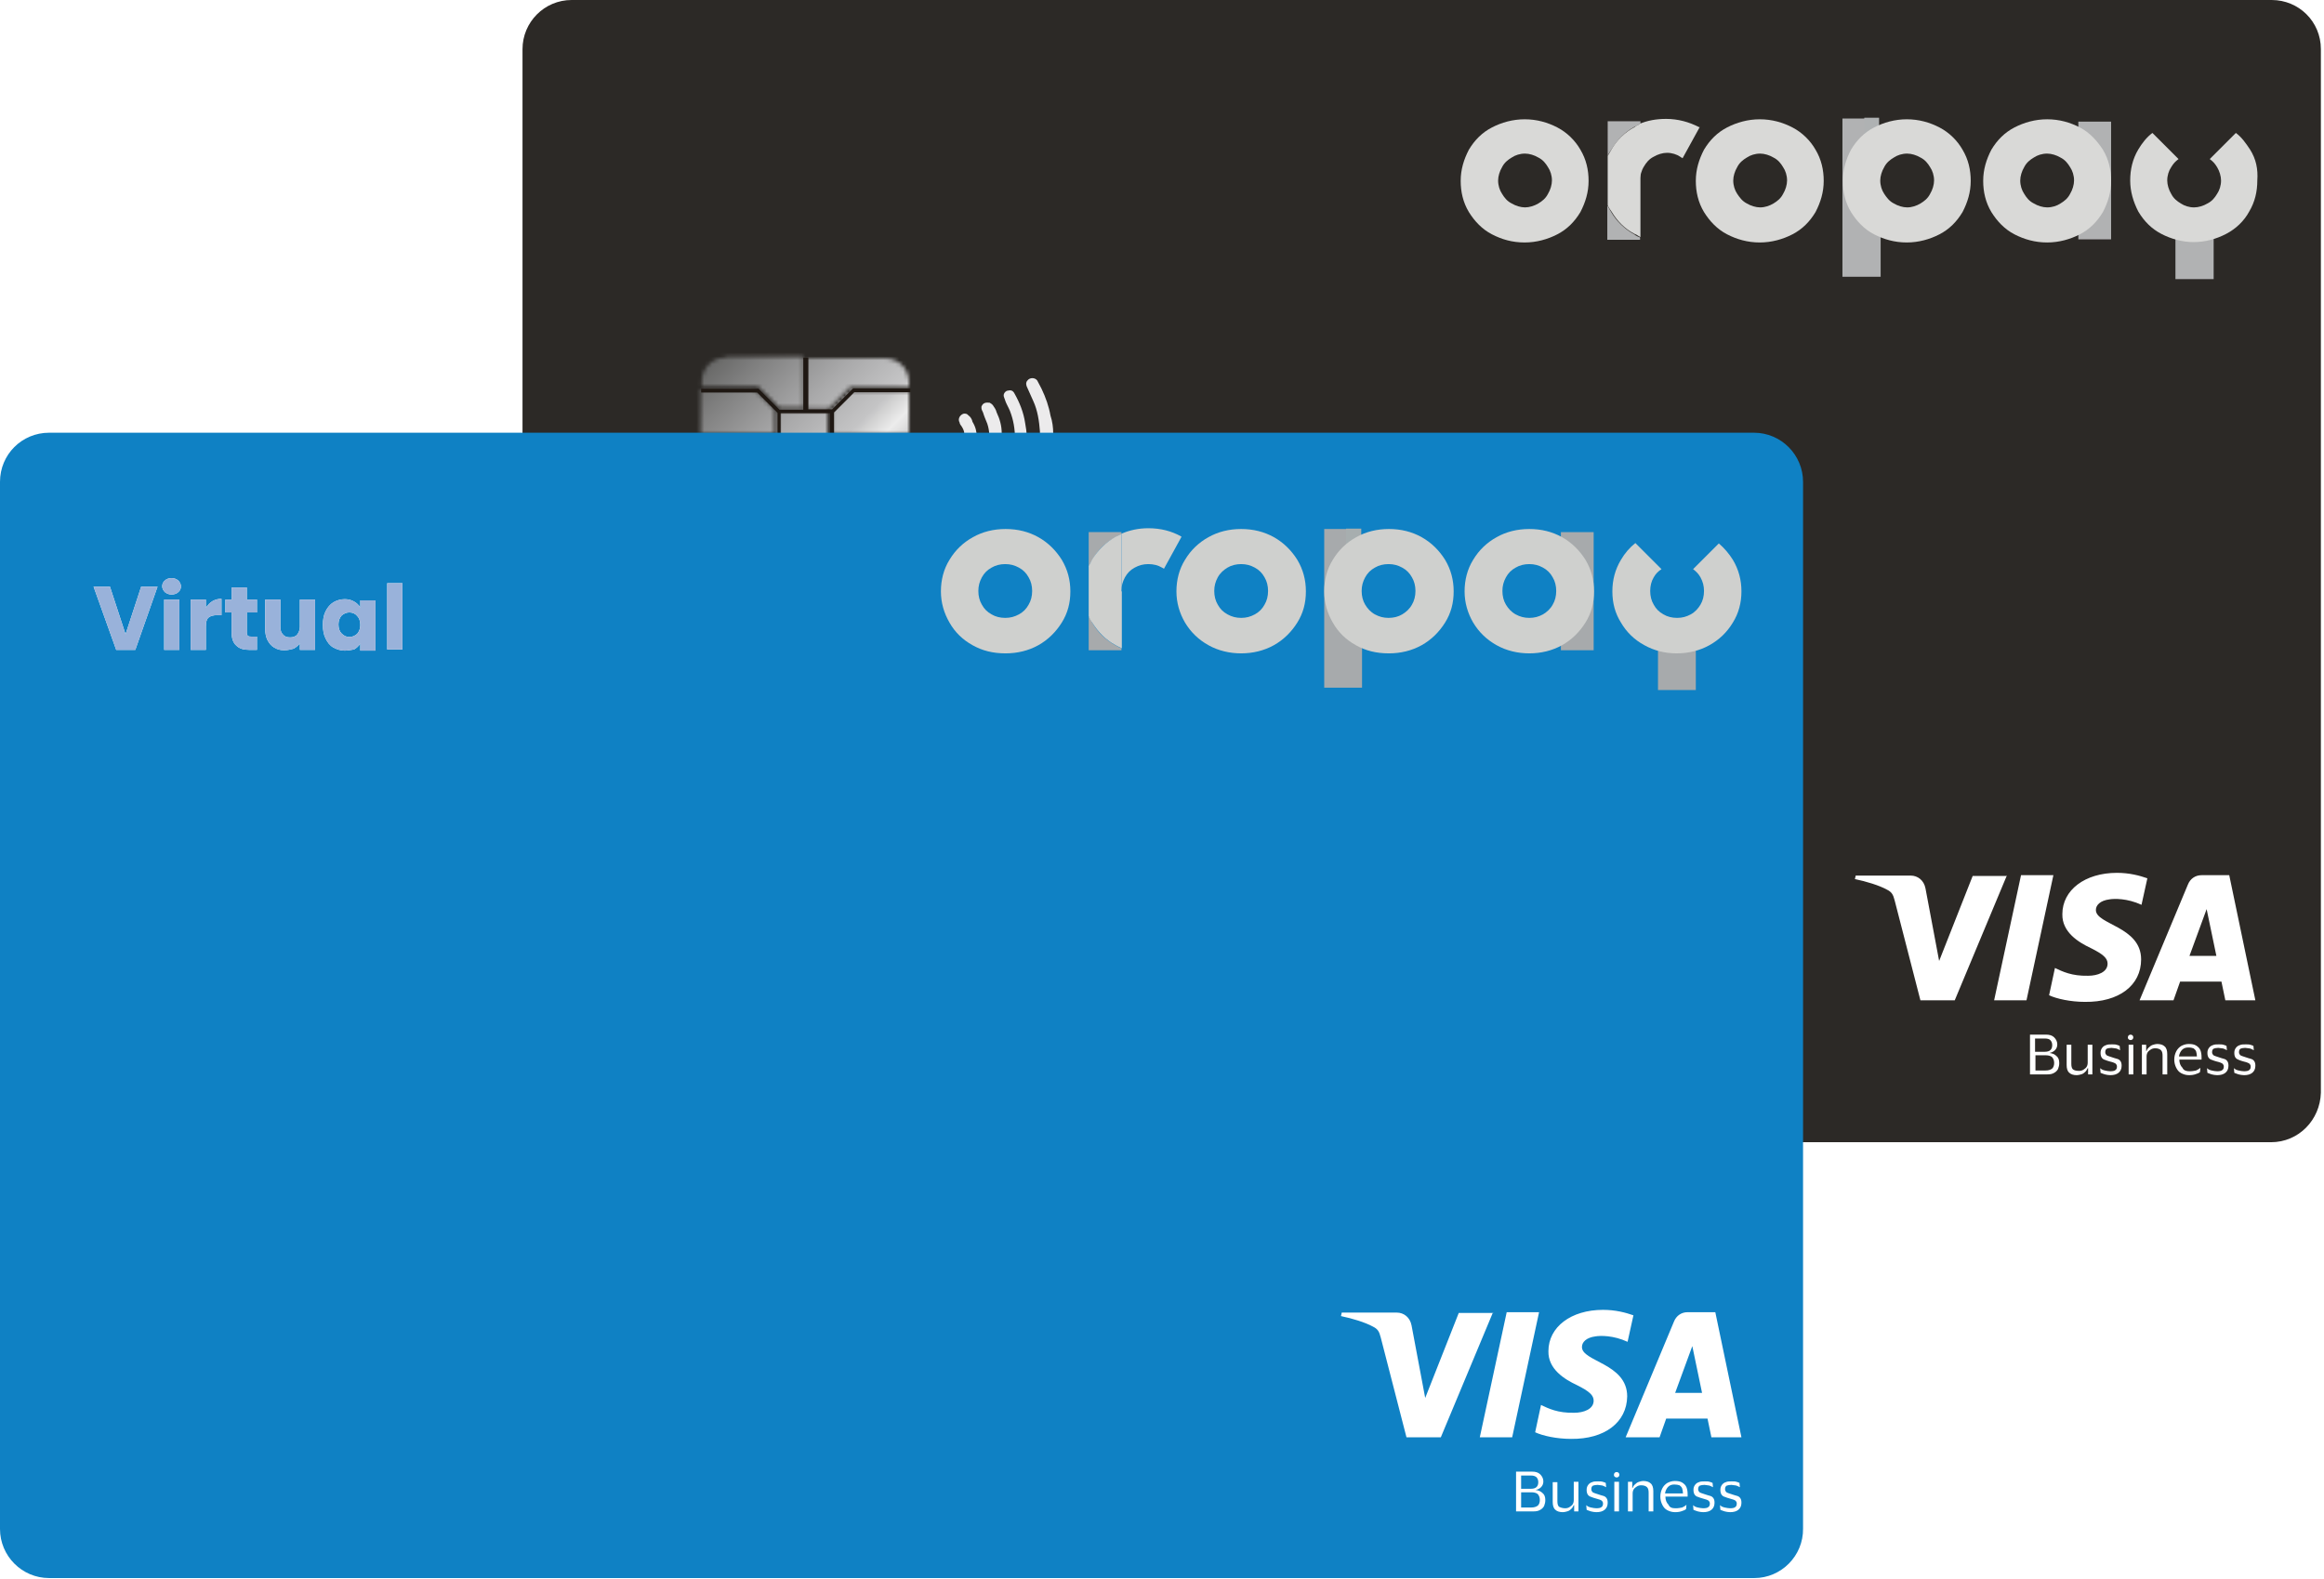 <?xml version="1.0" encoding="UTF-8"?> <svg xmlns="http://www.w3.org/2000/svg" xmlns:xlink="http://www.w3.org/1999/xlink" version="1.1" id="Layer_1" x="0px" y="0px" viewBox="0 0 596 405" style="enable-background:new 0 0 596 405;" xml:space="preserve"> <style type="text/css"> .st0{fill:#2C2926;} .st1{fill:#FFFFFF;filter:url(#Adobe_OpacityMaskFilter);} .st2{mask:url(#mask0_601_179_00000147220283184160740570000018142216537908585364_);} .st3{fill:url(#SVGID_1_);} .st4{fill:#1F1813;} .st5{fill:#ECEBEC;} .st6{fill:#B1B2B3;} .st7{fill:#D9D9D7;} .st8{fill:#AFB2B3;} .st9{fill:#0F81C4;} .st10{fill:#A7AAAC;} .st11{fill:#CFD0CE;} .st12{fill:#A7AEAF;} .st13{fill:#343738;} .st14{fill:#FFFFFF;} .st15{fill:#99B2DA;} </style> <path class="st0" d="M582.4,293H146.6c-6.9,0-12.6-5.5-12.6-12.6V12.6C134,5.7,139.6,0,146.6,0h436c6.9,0,12.6,5.5,12.6,12.6v267.7 C595,287.3,589.5,293,582.4,293z"></path> <defs> <filter id="Adobe_OpacityMaskFilter" x="159.1" y="64.9" width="94.7" height="94.7"> <feColorMatrix type="matrix" values="1 0 0 0 0 0 1 0 0 0 0 0 1 0 0 0 0 0 1 0"></feColorMatrix> </filter> </defs> <mask maskUnits="userSpaceOnUse" x="159.1" y="64.9" width="94.7" height="94.7" id="mask0_601_179_00000147220283184160740570000018142216537908585364_"> <path class="st1" d="M199.5,119l-5.9,5.9h-13.8v1.9c0,3.4,2.7,6.1,6.1,6.1h19.5v-14H199.5z M206.5,119v14H227 c3.4,0,6.1-2.7,6.1-6.1V125h-14.7l-5.9-5.9H206.5z M179.7,112.3V124h13.4l5.6-5.6v-6.1H179.7z M213.2,112.3v6.1l5.6,5.6h14.4v-11.7 H213.2z M199.6,118.1h12.6v-12.6h-12.6V118.1z M179.7,100.1v11.1h18.9v-6.1l-5.2-5.2h-13.8V100.1z M218.4,100.1l-5.2,5.2v6.1h19.9 v-11.1h-14.7V100.1z M186.1,91.7c-3.4,0-6.1,2.7-6.1,6.1v1.3h14.4l5.4,5.4h6.1v-13h-19.7V91.7z M206.5,91.7v13h6.1l5.4-5.4h15.1V98 c0-3.4-2.7-6.1-6.1-6.1h-20.5V91.7z"></path> </mask> <g class="st2"> <linearGradient id="SVGID_1_" gradientUnits="userSpaceOnUse" x1="184.623" y1="315.568" x2="228.357" y2="271.834" gradientTransform="matrix(1 0 0 -1 0 406)"> <stop offset="0" style="stop-color:#676766"></stop> <stop offset="0.151" style="stop-color:#818181"></stop> <stop offset="0.41" style="stop-color:#AAAAAB"></stop> <stop offset="0.613" style="stop-color:#C4C4C5"></stop> <stop offset="0.72" style="stop-color:#ECECEC"></stop> <stop offset="0.839" style="stop-color:#C4C4C5"></stop> <stop offset="1" style="stop-color:#676766"></stop> </linearGradient> <path class="st3" d="M206.5,64.9l47.3,47.5l-47.3,47.3l-47.5-47.3L206.5,64.9z"></path> </g> <path class="st4" d="M200.2,106h12.6v12.6h-12.6V106z M206,91.7v13.4h-6.1l-5.4-5.4h-14.7v1h14.4l5.2,5.2v6.1h-19.5v1h19.5v6.1 l-5.5,5.5h-13.8v1h14.2l5.9-5.9h6.1V133h1v-13.4h6.1l5.9,5.9h14.2v-1h-14l-5.6-5.5v-6.1h19.5v-1h-19.5v-6.1l5.2-5.2h14.4v-1h-14.7 l-5.4,5.4h-6.1V91.7H206z"></path> <path class="st5" d="M270.1,111.2c0.2,1.3,0,2.7,0,4.2c0,0.8-0.2,1.5-0.4,2.3c-0.6,2.9-1.5,5.7-3.1,8.4c-0.2,0.4-0.4,0.6-0.6,1 c-0.6,1-1.9,0.8-2.5,0c-0.4-0.6-0.4-1-0.2-1.5c0.4-0.8,0.8-1.5,1.1-2.5c1-1.9,1.5-4,1.9-6.1c0.4-2.1,0.4-4.2,0.4-6.3 c-0.2-2.7-0.6-5.4-1.7-7.8c-0.6-1.3-1.1-2.5-1.7-3.8c-0.2-0.6-0.2-1.1,0.2-1.5c0.6-0.8,1.9-0.8,2.5,0c0.4,0.8,0.8,1.5,1.1,2.1 c1.1,2.3,1.9,4.6,2.3,6.9C269.9,108.1,270.1,109.7,270.1,111.2z"></path> <path class="st5" d="M260.3,112.7c0-2.7-0.4-5-1.3-7.3c-0.4-1-1-1.9-1.3-2.9c0-0.2-0.2-0.4-0.2-0.6c-0.4-0.8,0.4-1.7,1-1.7 c0.8-0.2,1.3,0,1.7,0.8c1.3,2.3,2.3,4.8,2.7,7.5c0.2,1.1,0.4,2.3,0.4,3.6c0,2.7-0.4,5.4-1.3,8c-0.4,1.1-1,2.3-1.5,3.3 c-0.2,0.2-0.2,0.4-0.4,0.6c-0.8,1-2.1,0.6-2.5-0.4c-0.2-0.4-0.2-0.8,0-1.1c0.4-0.8,0.6-1.3,1-2.1c1-1.9,1.5-3.8,1.7-5.9 C260.3,113.7,260.3,113.1,260.3,112.7z"></path> <path class="st5" d="M256.7,112.3c0,1.9-0.2,3.6-0.8,5.2c-0.4,1-0.8,1.9-1.3,2.9c-0.2,0.4-0.6,0.8-1,1c-0.6,0.2-1.1,0-1.7-0.6 c0-0.2-0.2-0.2-0.2-0.4c-0.2-0.4-0.2-0.8,0-1c0.2-0.4,0.4-1,0.6-1.3c0.6-1.3,1.1-2.7,1.3-4.2c0.2-1.7,0.2-3.4-0.4-5.2 c-0.4-1-0.8-1.9-1.1-2.9c-0.2-0.4-0.4-0.8-0.4-1.1c0-0.2,0-0.4,0-0.4c0.4-1,1.1-1.1,2.1-1c0.4,0.2,0.6,0.4,0.8,0.6 c0.4,0.6,0.8,1.1,1,1.9c0.8,1.7,1.3,3.4,1.3,5.4C256.7,111.6,256.7,112,256.7,112.3z"></path> <path class="st5" d="M250.5,112.1c0,1.9-0.4,3.6-1.3,5.2c-0.2,0.4-0.6,0.8-1,1c-0.6,0.4-1.3,0.4-1.9-0.2c-0.6-0.6-0.6-1.1-0.2-1.9 c0.2-0.6,0.6-1,0.8-1.5c0.2-0.6,0.4-1,0.4-1.5c0-0.6,0-1.3,0-1.9c0-0.8-0.4-1.5-0.8-2.1c-0.2-0.2-0.4-0.6-0.4-0.8 c-0.6-1,0.2-2.1,1.1-2.3c0.4,0,0.8,0,1.1,0.4c0.6,0.4,1,1.1,1.1,1.7C250.2,109.5,250.5,110.8,250.5,112.1z"></path> <path class="st6" d="M567.7,53.8v17.8h-9.8V53.8"></path> <path class="st7" d="M577,38.3c-1-1.5-2.1-3.1-3.6-4.2l-6.7,6.7c0.8,0.6,1.3,1.1,1.9,2.1c0.6,1,1,2.3,1,3.4c0,1.3-0.4,2.5-1,3.4 c-0.6,1-1.3,1.9-2.5,2.5c-1,0.6-2.3,1-3.4,1c-1.3,0-2.5-0.4-3.4-1c-1-0.6-1.9-1.3-2.5-2.5c-0.6-1-1-2.3-1-3.4c0-1.3,0.4-2.5,1-3.4 c0.6-1,1.1-1.5,1.9-2.1l-6.7-6.7c-1.5,1.1-2.7,2.7-3.6,4.2c-1.5,2.5-2.1,5.2-2.1,8s0.8,5.5,2.1,8c1.5,2.5,3.4,4.4,5.9,5.7 c2.5,1.3,5.4,2.1,8.2,2.1c3.1,0,5.9-0.8,8.4-2.1c2.5-1.3,4.6-3.3,5.9-5.7c1.5-2.5,2.1-5.2,2.1-8C579.1,43.4,578.6,40.8,577,38.3z"></path> <path class="st7" d="M382.6,60.1c-2.5-1.3-4.4-3.3-5.9-5.7c-1.5-2.5-2.1-5.2-2.1-8c0-2.9,0.8-5.5,2.1-8c1.5-2.5,3.4-4.4,5.9-5.7 c2.5-1.3,5.4-2.1,8.4-2.1c3.1,0,5.9,0.8,8.4,2.1c2.5,1.3,4.6,3.4,5.9,5.7c1.5,2.5,2.1,5.2,2.1,8c0,2.9-0.8,5.5-2.1,8 c-1.5,2.5-3.4,4.4-5.9,5.7c-2.5,1.3-5.4,2.1-8.4,2.1C387.8,62.2,385.1,61.4,382.6,60.1z M394.5,52.2c1-0.6,1.9-1.3,2.5-2.5 c0.6-1,1-2.3,1-3.4c0-1.3-0.4-2.5-1-3.4c-0.6-1-1.3-1.9-2.5-2.5c-1-0.6-2.3-1-3.4-1c-1.3,0-2.5,0.4-3.4,1c-1,0.6-1.9,1.3-2.5,2.5 c-0.6,1-1,2.3-1,3.4c0,1.3,0.4,2.5,1,3.4c0.6,1,1.3,1.9,2.5,2.5c1,0.6,2.3,1,3.4,1S393.5,52.8,394.5,52.2z"></path> <path class="st7" d="M442.9,60.1c-2.5-1.3-4.4-3.3-5.9-5.7c-1.5-2.5-2.1-5.2-2.1-8c0-2.9,0.8-5.5,2.1-8c1.5-2.5,3.4-4.4,5.9-5.7 c2.5-1.3,5.4-2.1,8.4-2.1c3.1,0,5.9,0.8,8.4,2.1c2.5,1.3,4.6,3.4,5.9,5.7c1.5,2.5,2.1,5.2,2.1,8c0,2.9-0.8,5.5-2.1,8 c-1.5,2.5-3.4,4.4-5.9,5.7c-2.5,1.3-5.4,2.1-8.4,2.1C448.2,62.2,445.4,61.4,442.9,60.1z M454.8,52.2c1-0.6,1.9-1.3,2.5-2.5 c0.6-1,1-2.3,1-3.4c0-1.3-0.4-2.5-1-3.4c-0.6-1-1.3-1.9-2.5-2.5c-1-0.6-2.3-1-3.4-1c-1.3,0-2.5,0.4-3.4,1c-1,0.6-1.9,1.3-2.5,2.5 c-0.6,1-1,2.3-1,3.4c0,1.3,0.4,2.5,1,3.4s1.3,1.9,2.5,2.5c1,0.6,2.3,1,3.4,1C452.6,53.2,453.8,52.8,454.8,52.2z"></path> <path class="st6" d="M482.3,59.1V71h-9.8V30.4h7.1l1.1,2.9C483.1,30.8,477.1,46.1,482.3,59.1z"></path> <path class="st8" d="M481.9,30.2h-3.8V39h3.8V30.2z"></path> <path class="st7" d="M480.6,60.1c-2.5-1.3-4.4-3.3-5.9-5.7c-1.5-2.5-2.1-5.2-2.1-8c0-2.9,0.8-5.5,2.1-8c1.5-2.5,3.4-4.4,5.9-5.7 c2.5-1.3,5.4-2.1,8.4-2.1c3.1,0,5.9,0.8,8.4,2.1c2.5,1.3,4.6,3.4,5.9,5.7c1.5,2.5,2.1,5.2,2.1,8c0,2.9-0.8,5.5-2.1,8 c-1.5,2.5-3.4,4.4-5.9,5.7c-2.5,1.3-5.4,2.1-8.4,2.1C485.9,62.2,483.1,61.4,480.6,60.1z M492.5,52.2c1-0.6,1.9-1.3,2.5-2.5 c0.6-1,1-2.3,1-3.4c0-1.3-0.4-2.5-1-3.4c-0.6-1-1.3-1.9-2.5-2.5c-1-0.6-2.3-1-3.4-1c-1.3,0-2.5,0.4-3.4,1c-1,0.6-1.9,1.3-2.5,2.5 c-0.6,1-1,2.3-1,3.4c0,1.3,0.4,2.5,1,3.4s1.3,1.9,2.5,2.5c1,0.6,2.3,1,3.4,1C490.3,53.2,491.5,52.8,492.5,52.2z"></path> <path class="st6" d="M541.4,31.2H533v30.2h8.4V31.2z"></path> <path class="st7" d="M516.6,60.1c-2.5-1.3-4.4-3.3-5.9-5.7c-1.5-2.5-2.1-5.2-2.1-8c0-2.9,0.8-5.5,2.1-8c1.5-2.5,3.4-4.4,5.9-5.7 c2.5-1.3,5.4-2.1,8.4-2.1c3.1,0,5.9,0.8,8.4,2.1c2.5,1.3,4.4,3.4,5.9,5.7c1.5,2.5,2.1,5.2,2.1,8c0,2.9-0.8,5.5-2.1,8 c-1.5,2.5-3.4,4.4-5.9,5.7c-2.5,1.3-5.4,2.1-8.4,2.1C521.9,62.2,519.1,61.4,516.6,60.1z M528.4,52.2c1-0.6,1.9-1.3,2.5-2.5 c0.6-1,1-2.3,1-3.4c0-1.3-0.4-2.5-1-3.4c-0.6-1-1.3-1.9-2.5-2.5c-1-0.6-2.3-1-3.4-1c-1.3,0-2.5,0.4-3.4,1c-1,0.6-1.9,1.3-2.5,2.5 c-0.6,1-1,2.3-1,3.4c0,1.3,0.4,2.5,1,3.4c0.6,1,1.3,1.9,2.5,2.5c1,0.6,2.3,1,3.4,1C526.3,53.2,527.5,52.8,528.4,52.2z"></path> <path class="st6" d="M419.2,32.5c0.6-0.2,1-0.6,1.5-0.8v-0.6h-8.4V40c0.2-0.6,0.6-1.1,1-1.7C414.8,35.8,416.7,33.9,419.2,32.5z"></path> <path class="st6" d="M413.2,54.4c-0.4-0.6-0.6-1.1-1-1.7v8.8h8.4v-0.6c-0.6-0.2-1-0.4-1.5-0.8C416.7,58.8,414.6,56.8,413.2,54.4z"></path> <path class="st7" d="M421.6,42.7c0.6-1,1.3-1.9,2.5-2.5c1-0.6,2.3-1,3.4-1c1.3,0,2.5,0.4,3.4,1c0.2,0.2,0.4,0.2,0.6,0.4l4.4-8h-0.2 c-2.5-1.3-5.4-2.1-8.4-2.1c-2.5,0-4.8,0.4-6.9,1.3v14.5C420.7,45,420.9,43.8,421.6,42.7z"></path> <path class="st7" d="M420.7,46.3V31.8c-0.6,0.2-1,0.4-1.5,0.8c-2.5,1.3-4.6,3.4-5.9,5.7c-0.4,0.6-0.6,1.1-1,1.7v12.6 c0.2,0.6,0.6,1.1,1,1.7c1.5,2.5,3.4,4.4,5.9,5.7c0.6,0.2,1,0.6,1.5,0.8V46.3z"></path> <path class="st9" d="M449.9,404.8H12.6c-7,0-12.6-5.7-12.6-12.6V123.6c0-7,5.6-12.6,12.6-12.6h437.2c7,0,12.6,5.7,12.6,12.6v268.5 C462.5,399.1,456.8,404.8,449.9,404.8z"></path> <path class="st10" d="M434.9,159.2V177h-9.7v-17.9"></path> <path class="st11" d="M444.4,143.6c-1-1.6-2.2-3-3.6-4.2l-6.6,6.6c0.8,0.6,1.4,1.2,1.9,2.1c0.6,1.1,0.9,2.2,0.9,3.5 c0,1.3-0.3,2.5-0.9,3.5c-0.6,1-1.4,1.9-2.5,2.5c-1.1,0.6-2.2,0.9-3.5,0.9c-1.3,0-2.5-0.3-3.5-0.9c-1.1-0.6-1.9-1.4-2.5-2.5 c-0.6-1-0.9-2.2-0.9-3.5c0-1.3,0.3-2.5,0.9-3.5c0.5-0.9,1.2-1.6,2-2.1l-6.7-6.7c-1.5,1.2-2.7,2.6-3.7,4.3c-1.5,2.5-2.2,5.2-2.2,8.1 c0,3,0.7,5.6,2.2,8c1.4,2.4,3.4,4.4,6,5.8c2.5,1.4,5.3,2.1,8.3,2.1s5.9-0.7,8.4-2.1c2.5-1.4,4.5-3.3,6-5.8c1.5-2.4,2.2-5.1,2.2-8 C446.6,148.8,445.9,146.1,444.4,143.6"></path> <path class="st11" d="M249.4,165.5c-2.5-1.4-4.5-3.3-5.9-5.8c-1.4-2.4-2.2-5.1-2.2-8c0-2.9,0.7-5.7,2.2-8.1c1.5-2.5,3.5-4.4,6-5.8 c2.5-1.4,5.3-2.1,8.4-2.1c3.1,0,5.9,0.7,8.4,2.1c2.5,1.4,4.5,3.4,6,5.8c1.5,2.5,2.2,5.2,2.2,8.1c0,3-0.7,5.6-2.2,8 c-1.5,2.4-3.5,4.4-6,5.8c-2.5,1.4-5.4,2.1-8.4,2.1C254.6,167.6,251.9,166.9,249.4,165.5 M261.3,157.6c1.1-0.6,1.9-1.4,2.5-2.5 c0.6-1,0.9-2.2,0.9-3.5s-0.3-2.5-0.9-3.5c-0.6-1.1-1.4-1.9-2.5-2.5s-2.2-0.9-3.5-0.9s-2.5,0.3-3.5,0.9c-1.1,0.6-1.9,1.4-2.5,2.5 c-0.6,1.1-0.9,2.2-0.9,3.5c0,1.3,0.3,2.5,0.9,3.5c0.6,1.1,1.4,1.9,2.5,2.5c1,0.6,2.2,0.9,3.5,0.9S260.2,158.2,261.3,157.6z"></path> <path class="st11" d="M309.9,165.5c-2.5-1.4-4.5-3.3-6-5.8c-1.4-2.4-2.2-5.1-2.2-8c0-2.9,0.7-5.7,2.2-8.1c1.5-2.5,3.5-4.4,6-5.8 c2.5-1.4,5.3-2.1,8.4-2.1c3.1,0,5.9,0.7,8.4,2.1c2.5,1.4,4.5,3.4,6,5.8c1.5,2.5,2.2,5.2,2.2,8.1c0,3-0.7,5.6-2.2,8 c-1.5,2.4-3.5,4.4-6,5.8c-2.5,1.4-5.4,2.1-8.4,2.1S312.4,166.9,309.9,165.5 M321.8,157.6c1.1-0.6,1.9-1.4,2.5-2.5 c0.6-1,0.9-2.2,0.9-3.5s-0.3-2.5-0.9-3.5c-0.6-1.1-1.4-1.9-2.5-2.5c-1.1-0.6-2.2-0.9-3.5-0.9c-1.3,0-2.5,0.3-3.5,0.9 c-1,0.6-1.9,1.4-2.5,2.5c-0.6,1.1-0.9,2.2-0.9,3.5c0,1.3,0.3,2.5,0.9,3.5c0.6,1.1,1.4,1.9,2.5,2.5c1.1,0.6,2.2,0.9,3.5,0.9 C319.6,158.5,320.7,158.2,321.8,157.6z"></path> <path class="st10" d="M349.3,164.5v11.9h-9.7v-40.7h7.2l1.2,3C350.2,136.2,344.2,151.5,349.3,164.5"></path> <path class="st12" d="M349.1,135.6h-3.9v8.9h3.9V135.6z"></path> <path class="st11" d="M347.7,165.5c-2.5-1.4-4.5-3.3-5.9-5.8c-1.4-2.4-2.2-5.1-2.2-8c0-2.9,0.7-5.7,2.2-8.1c1.5-2.5,3.5-4.4,6-5.8 c2.5-1.4,5.3-2.1,8.4-2.1c3.1,0,5.9,0.7,8.4,2.1c2.5,1.4,4.5,3.4,6,5.8c1.5,2.5,2.2,5.2,2.2,8.1c0,3-0.7,5.6-2.2,8 c-1.5,2.4-3.5,4.4-6,5.8c-2.5,1.4-5.4,2.1-8.4,2.1C352.9,167.6,350.2,166.9,347.7,165.5 M359.6,157.6c1-0.6,1.9-1.4,2.5-2.5 c0.6-1,0.9-2.2,0.9-3.5c0-1.3-0.3-2.5-0.9-3.5c-0.6-1.1-1.4-1.9-2.5-2.5c-1.1-0.6-2.2-0.9-3.5-0.9c-1.3,0-2.5,0.3-3.5,0.9 c-1.1,0.6-1.9,1.4-2.5,2.5c-0.6,1.1-0.9,2.2-0.9,3.5c0,1.3,0.3,2.5,0.9,3.5c0.6,1,1.4,1.9,2.5,2.5c1.1,0.6,2.2,0.9,3.5,0.9 C357.4,158.5,358.6,158.2,359.6,157.6z"></path> <path class="st13" d="M287.6,153v-1.4c0,0.2,0,0.5,0,0.7C287.5,152.5,287.6,152.7,287.6,153z"></path> <path class="st10" d="M408.7,136.5h-8.4v30.3h8.4V136.5z"></path> <path class="st11" d="M383.8,165.5c-2.5-1.4-4.5-3.3-6-5.8c-1.4-2.4-2.2-5.1-2.2-8c0-2.9,0.7-5.7,2.2-8.1c1.5-2.5,3.5-4.4,6-5.8 c2.5-1.4,5.3-2.1,8.4-2.1s5.9,0.7,8.4,2.1c2.5,1.4,4.5,3.4,6,5.8c1.5,2.5,2.2,5.2,2.2,8.1c0,3-0.7,5.6-2.2,8c-1.5,2.4-3.5,4.4-6,5.8 c-2.5,1.4-5.4,2.1-8.4,2.1S386.3,166.9,383.8,165.5 M395.7,157.6c1-0.6,1.9-1.4,2.5-2.5c0.6-1,0.9-2.2,0.9-3.5 c0-1.3-0.3-2.5-0.9-3.5c-0.6-1.1-1.4-1.9-2.5-2.5s-2.2-0.9-3.5-0.9s-2.5,0.3-3.5,0.9c-1.1,0.6-1.9,1.4-2.5,2.5 c-0.6,1.1-0.9,2.2-0.9,3.5c0,1.3,0.3,2.5,0.9,3.5c0.6,1,1.4,1.9,2.5,2.5c1.1,0.6,2.2,0.9,3.5,0.9S394.6,158.2,395.7,157.6z"></path> <path class="st10" d="M286.1,137.8c0.5-0.3,1-0.5,1.5-0.7v-0.6h-8.4v8.9c0.2-0.6,0.6-1.2,0.9-1.7 C281.5,141.1,283.5,139.2,286.1,137.8"></path> <path class="st10" d="M280.1,159.7c-0.3-0.6-0.6-1.1-0.9-1.7v8.8h8.4v-0.5c-0.5-0.2-1.1-0.5-1.6-0.8 C283.5,164.1,281.5,162.2,280.1,159.7"></path> <path class="st11" d="M288.5,148.1c0.6-1.1,1.4-1.9,2.5-2.5c1.1-0.6,2.2-0.9,3.5-0.9c1.3,0,2.5,0.3,3.5,0.9c0.2,0.1,0.4,0.2,0.5,0.3 l4.5-8.2l-0.1-0.1c-2.5-1.4-5.3-2.1-8.4-2.1c-2.5,0-4.8,0.5-6.9,1.4v14.6C287.6,150.3,287.9,149.2,288.5,148.1z"></path> <path class="st11" d="M287.6,151.7V137c-0.5,0.2-1,0.5-1.5,0.7c-2.5,1.4-4.5,3.4-6,5.8c-0.3,0.6-0.6,1.2-0.9,1.7V158 c0.2,0.6,0.5,1.2,0.9,1.7c1.5,2.4,3.4,4.4,6,5.8c0.5,0.3,1,0.5,1.6,0.8V151.7L287.6,151.7z"></path> <path class="st14" d="M34.7,166.7h-4.9L24,150.5h4.2l4,12.2l4-12.2h4.2L34.7,166.7z"></path> <path class="st15" d="M34.7,166.7h-4.9L24,150.5h4.2l4,12.2l4-12.2h4.2L34.7,166.7z"></path> <path class="st14" d="M44,152.5c-0.7,0-1.2-0.2-1.7-0.6c-0.4-0.4-0.7-0.9-0.7-1.5s0.2-1.1,0.7-1.5c0.4-0.4,1-0.6,1.7-0.6 c0.7,0,1.2,0.2,1.7,0.6c0.4,0.4,0.7,0.9,0.7,1.5s-0.2,1.1-0.7,1.5C45.3,152.3,44.7,152.5,44,152.5z M46,166.7h-3.9v-12.9H46V166.7z"></path> <path class="st15" d="M44,152.5c-0.7,0-1.2-0.2-1.7-0.6c-0.4-0.4-0.7-0.9-0.7-1.5s0.2-1.1,0.7-1.5c0.4-0.4,1-0.6,1.7-0.6 c0.7,0,1.2,0.2,1.7,0.6c0.4,0.4,0.7,0.9,0.7,1.5s-0.2,1.1-0.7,1.5C45.3,152.3,44.7,152.5,44,152.5z M46,166.7h-3.9v-12.9H46V166.7z"></path> <path class="st14" d="M52.8,166.7h-3.9v-12.9h3.9v2.1c0.5-0.7,1-1.3,1.7-1.7c0.7-0.4,1.5-0.6,2.3-0.6v4.2h-1.1c-1,0-1.7,0.2-2.2,0.6 c-0.5,0.4-0.7,1.2-0.7,2.2L52.8,166.7L52.8,166.7z"></path> <path class="st15" d="M52.8,166.7h-3.9v-12.9h3.9v2.1c0.5-0.7,1-1.3,1.7-1.7c0.7-0.4,1.5-0.6,2.3-0.6v4.2h-1.1c-1,0-1.7,0.2-2.2,0.6 c-0.5,0.4-0.7,1.2-0.7,2.2L52.8,166.7L52.8,166.7z"></path> <path class="st14" d="M65.9,166.7h-2c-1.4,0-2.5-0.3-3.3-1.1c-0.8-0.7-1.2-1.8-1.2-3.4v-5.1h-1.6v-3.3h1.6v-3.1h3.9v3.1h2.6v3.3 h-2.6v5.2c0,0.4,0.1,0.7,0.3,0.8c0.2,0.2,0.5,0.2,0.9,0.2h1.4V166.7z"></path> <path class="st15" d="M65.9,166.7h-2c-1.4,0-2.5-0.3-3.3-1.1c-0.8-0.7-1.2-1.8-1.2-3.4v-5.1h-1.6v-3.3h1.6v-3.1h3.9v3.1h2.6v3.3 h-2.6v5.2c0,0.4,0.1,0.7,0.3,0.8c0.2,0.2,0.5,0.2,0.9,0.2h1.4V166.7z"></path> <path class="st14" d="M72.9,166.8c-1,0-1.8-0.2-2.6-0.7c-0.7-0.4-1.3-1.1-1.7-1.9c-0.4-0.8-0.6-1.8-0.6-2.9v-7.5h3.9v7 c0,0.9,0.2,1.5,0.7,2c0.4,0.5,1,0.7,1.8,0.7c0.7,0,1.4-0.2,1.8-0.7c0.4-0.5,0.7-1.2,0.7-2v-7h3.9v12.9h-3.9v-1.7 c-0.4,0.6-0.9,1-1.6,1.4C74.5,166.6,73.8,166.8,72.9,166.8"></path> <path class="st15" d="M72.9,166.8c-1,0-1.8-0.2-2.6-0.7c-0.7-0.4-1.3-1.1-1.7-1.9c-0.4-0.8-0.6-1.8-0.6-2.9v-7.5h3.9v7 c0,0.9,0.2,1.5,0.7,2c0.4,0.5,1,0.7,1.8,0.7c0.7,0,1.4-0.2,1.8-0.7c0.4-0.5,0.7-1.2,0.7-2v-7h3.9v12.9h-3.9v-1.7 c-0.4,0.6-0.9,1-1.6,1.4C74.5,166.6,73.8,166.8,72.9,166.8"></path> <path class="st14" d="M89.6,157.1c-0.8,0-1.4,0.3-2,0.8c-0.5,0.6-0.8,1.3-0.8,2.3c0,1,0.3,1.8,0.8,2.3c0.6,0.6,1.2,0.9,2,0.9 s1.4-0.3,2-0.8c0.5-0.6,0.8-1.3,0.8-2.3c0-1-0.3-1.8-0.8-2.3C91.1,157.4,90.4,157.1,89.6,157.1 M88.4,166.9c-1,0-2-0.3-2.9-0.8 c-0.9-0.5-1.5-1.3-2-2.3c-0.5-1-0.7-2.2-0.7-3.5c0-1.3,0.2-2.5,0.7-3.5c0.5-1,1.2-1.8,2-2.3c0.9-0.5,1.8-0.8,2.9-0.8 c0.9,0,1.7,0.2,2.4,0.6s1.2,0.9,1.6,1.5v-1.8h3.9v12.9h-3.9v-1.8c-0.4,0.6-0.9,1.1-1.6,1.5C90.1,166.7,89.3,166.9,88.4,166.9"></path> <path class="st15" d="M89.6,157.1c-0.8,0-1.4,0.3-2,0.8c-0.5,0.6-0.8,1.3-0.8,2.3c0,1,0.3,1.8,0.8,2.3c0.6,0.6,1.2,0.9,2,0.9 s1.4-0.3,2-0.8c0.5-0.6,0.8-1.3,0.8-2.3c0-1-0.3-1.8-0.8-2.3C91.1,157.4,90.4,157.1,89.6,157.1 M88.4,166.9c-1,0-2-0.3-2.9-0.8 c-0.9-0.5-1.5-1.3-2-2.3c-0.5-1-0.7-2.2-0.7-3.5c0-1.3,0.2-2.5,0.7-3.5c0.5-1,1.2-1.8,2-2.3c0.9-0.5,1.8-0.8,2.9-0.8 c0.9,0,1.7,0.2,2.4,0.6s1.2,0.9,1.6,1.5v-1.8h3.9v12.9h-3.9v-1.8c-0.4,0.6-0.9,1.1-1.6,1.5C90.1,166.7,89.3,166.9,88.4,166.9"></path> <path class="st14" d="M103.2,149.6h-3.9v17h3.9V149.6z"></path> <path class="st15" d="M103.2,149.6h-3.9v17h3.9V149.6z"></path> <g> <path class="st14" d="M382.9,336.6l-13.4,32.1h-8.8l-6.6-25.6c-0.4-1.6-0.8-2.2-2-2.8c-2-1.1-5.3-2.1-8.2-2.7l0.2-0.9h14.1 c1.8,0,3.4,1.2,3.8,3.3l3.5,18.6l8.6-21.8H382.9z M417.3,358.2c0-8.5-11.7-8.9-11.6-12.7c0-1.2,1.1-2.4,3.5-2.7 c1.2-0.2,4.5-0.3,8.2,1.4l1.5-6.8c-2-0.7-4.6-1.4-7.8-1.4c-8.2,0-14,4.4-14,10.6c-0.1,4.6,4.1,7.2,7.3,8.7c3.2,1.6,4.3,2.6,4.3,4 c0,2.2-2.6,3.1-5,3.1c-4.2,0.1-6.6-1.1-8.5-2l-1.5,7c1.9,0.9,5.5,1.7,9.2,1.7C411.5,369.2,417.2,364.9,417.3,358.2 M438.9,368.7 h7.7l-6.7-32.1h-7.1c-1.6,0-2.9,0.9-3.5,2.4l-12.4,29.7h8.7l1.7-4.8h10.6L438.9,368.7z M429.6,357.3l4.4-12l2.5,12H429.6z M394.7,336.6l-6.9,32.1h-8.3l6.9-32.1H394.7z"></path> <g> <path class="st14" d="M388.8,387.7v-10.2h4.1c0.9,0,1.6,0.2,2.1,0.7c0.5,0.5,0.8,1.1,0.8,1.8c0,0.6-0.2,1.1-0.6,1.5 c-0.4,0.4-0.9,0.6-1.4,0.7v0c0.7,0.1,1.3,0.3,1.8,0.8c0.5,0.4,0.7,1,0.7,1.8c0,0.5-0.1,1-0.3,1.5c-0.2,0.4-0.6,0.8-1,1 c-0.5,0.3-1,0.4-1.8,0.4H388.8z M392.6,378.5h-2.5v3.4h2.5c1.3,0,1.9-0.6,1.9-1.7c0-0.6-0.2-1-0.5-1.3 C393.6,378.6,393.2,378.5,392.6,378.5z M392.7,386.7c0.8,0,1.3-0.2,1.7-0.5c0.3-0.3,0.5-0.8,0.5-1.4c0-0.7-0.2-1.1-0.5-1.5 c-0.3-0.3-0.9-0.5-1.6-0.5h-2.7v3.9H392.7z"></path> <path class="st14" d="M401.4,386.9c0.4,0,0.8-0.1,1.1-0.3c0.3-0.2,0.6-0.4,0.8-0.7c0.2-0.3,0.3-0.7,0.3-1.1v-4.7h1.2v7.6h-1.1 v-1.6h-0.1c-0.2,0.4-0.4,0.8-0.7,1c-0.3,0.3-0.6,0.5-1,0.6s-0.7,0.2-1.1,0.2c-0.8,0-1.5-0.2-1.9-0.6c-0.5-0.4-0.7-1.1-0.7-2v-5.1 h1.2v4.9c0,0.6,0.1,1.1,0.4,1.4C400.2,386.7,400.7,386.9,401.4,386.9z"></path> <path class="st14" d="M406.9,382.2c0-0.5,0.1-0.9,0.4-1.3c0.2-0.3,0.6-0.6,1-0.7c0.4-0.2,0.9-0.2,1.5-0.2c0.5,0,0.9,0,1.2,0.1 c0.4,0.1,0.6,0.2,0.8,0.3l0.1,1.1h0c-0.2-0.1-0.4-0.2-0.6-0.3c-0.2-0.1-0.5-0.2-0.8-0.2c-0.3,0-0.5-0.1-0.8-0.1 c-0.5,0-0.9,0.1-1.2,0.2c-0.3,0.2-0.4,0.5-0.4,0.9c0,0.3,0.1,0.5,0.2,0.6c0.1,0.2,0.3,0.3,0.6,0.4c0.3,0.1,0.6,0.2,0.9,0.3 c0.5,0.2,1,0.3,1.3,0.4c0.4,0.1,0.7,0.3,0.9,0.6c0.2,0.3,0.3,0.6,0.3,1.2c0,0.8-0.3,1.4-0.8,1.8c-0.5,0.4-1.2,0.6-2.1,0.6 c-0.5,0-1-0.1-1.4-0.2c-0.4-0.1-0.8-0.3-1.1-0.4l-0.1-1.2h0c0.3,0.3,0.7,0.5,1.2,0.6c0.5,0.1,0.9,0.2,1.4,0.2 c0.6,0,1.1-0.1,1.3-0.3c0.3-0.2,0.4-0.5,0.4-0.9c0-0.3-0.1-0.5-0.2-0.6c-0.1-0.2-0.4-0.3-0.6-0.4c-0.3-0.1-0.6-0.2-1-0.3 c-0.5-0.1-0.9-0.3-1.2-0.4c-0.4-0.1-0.7-0.3-0.9-0.6C407,383.1,406.9,382.7,406.9,382.2z"></path> <path class="st14" d="M413.9,378.3c0-0.2,0.1-0.4,0.2-0.5c0.1-0.1,0.3-0.2,0.5-0.2c0.2,0,0.4,0.1,0.5,0.2c0.1,0.1,0.2,0.3,0.2,0.5 c0,0.2-0.1,0.4-0.2,0.5c-0.1,0.1-0.3,0.2-0.5,0.2c-0.2,0-0.4-0.1-0.5-0.2C413.9,378.6,413.9,378.5,413.9,378.3z M415.2,380.1v7.6 H414v-7.6H415.2z"></path> <path class="st14" d="M421.4,379.9c0.8,0,1.5,0.2,1.9,0.6c0.5,0.4,0.7,1.1,0.7,2v5.2h-1.2v-4.8c0-0.6-0.1-1.1-0.4-1.4 c-0.3-0.3-0.8-0.5-1.5-0.5c-0.4,0-0.8,0.1-1.1,0.3c-0.3,0.2-0.6,0.4-0.8,0.7c-0.2,0.3-0.3,0.7-0.3,1.1v4.6h-1.2v-7.6h1.1v1.6h0.1 c0.1-0.4,0.4-0.8,0.7-1c0.3-0.3,0.6-0.5,1-0.6C420.7,380,421,379.9,421.4,379.9z"></path> <path class="st14" d="M429.7,386.9c0.7,0,1.2-0.1,1.7-0.2c0.4-0.2,0.8-0.4,1.1-0.7h0l-0.1,1.1c-0.2,0.2-0.6,0.4-1,0.5 c-0.5,0.2-1.1,0.3-1.8,0.3c-0.8,0-1.4-0.2-2-0.5c-0.6-0.3-1-0.8-1.3-1.4c-0.3-0.6-0.5-1.3-0.5-2.1c0-0.8,0.2-1.5,0.5-2.1 c0.3-0.6,0.8-1.1,1.3-1.4c0.6-0.3,1.2-0.5,1.9-0.5c0.8,0,1.4,0.1,1.9,0.4c0.5,0.3,0.9,0.7,1.1,1.2c0.2,0.5,0.3,1.1,0.3,1.8 c0,0.1,0,0.2,0,0.3c0,0.1,0,0.2,0,0.3h-5.7c0,0,0,0,0,0c0,0,0,0,0,0c0,0.9,0.3,1.6,0.8,2.1C428.2,386.7,428.8,386.9,429.7,386.9z M429.4,380.8c-0.7,0-1.2,0.2-1.6,0.6c-0.4,0.4-0.7,1-0.8,1.7h4.6V383c0-0.4-0.1-0.8-0.2-1.2c-0.1-0.3-0.4-0.6-0.7-0.8 C430.4,380.9,429.9,380.8,429.4,380.8z"></path> <path class="st14" d="M434.3,382.2c0-0.5,0.1-0.9,0.4-1.3c0.2-0.3,0.6-0.6,1-0.7c0.4-0.2,0.9-0.2,1.5-0.2c0.5,0,0.9,0,1.2,0.1 c0.4,0.1,0.6,0.2,0.8,0.3l0.1,1.1h0c-0.2-0.1-0.4-0.2-0.6-0.3c-0.2-0.1-0.5-0.2-0.8-0.2c-0.3,0-0.5-0.1-0.8-0.1 c-0.5,0-0.9,0.1-1.2,0.2c-0.3,0.2-0.4,0.5-0.4,0.9c0,0.3,0.1,0.5,0.2,0.6c0.1,0.2,0.3,0.3,0.6,0.4c0.3,0.1,0.6,0.2,0.9,0.3 c0.5,0.2,1,0.3,1.3,0.4c0.4,0.1,0.7,0.3,0.9,0.6c0.2,0.3,0.3,0.6,0.3,1.2c0,0.8-0.3,1.4-0.8,1.8c-0.5,0.4-1.2,0.6-2.1,0.6 c-0.5,0-1-0.1-1.4-0.2c-0.4-0.1-0.8-0.3-1.1-0.4l-0.1-1.2h0c0.3,0.3,0.7,0.5,1.2,0.6c0.5,0.1,0.9,0.2,1.4,0.2 c0.6,0,1.1-0.1,1.3-0.3c0.3-0.2,0.4-0.5,0.4-0.9c0-0.3-0.1-0.5-0.2-0.6c-0.1-0.2-0.4-0.3-0.6-0.4c-0.3-0.1-0.6-0.2-1-0.3 c-0.5-0.1-0.9-0.3-1.2-0.4c-0.4-0.1-0.7-0.3-0.9-0.6C434.4,383.1,434.3,382.7,434.3,382.2z"></path> <path class="st14" d="M441.2,382.2c0-0.5,0.1-0.9,0.4-1.3c0.2-0.3,0.6-0.6,1-0.7c0.4-0.2,0.9-0.2,1.5-0.2c0.5,0,0.9,0,1.2,0.1 c0.4,0.1,0.6,0.2,0.8,0.3l0.1,1.1h0c-0.2-0.1-0.4-0.2-0.6-0.3c-0.2-0.1-0.5-0.2-0.8-0.2c-0.3,0-0.5-0.1-0.8-0.1 c-0.5,0-0.9,0.1-1.2,0.2c-0.3,0.2-0.4,0.5-0.4,0.9c0,0.3,0.1,0.5,0.2,0.6c0.1,0.2,0.3,0.3,0.6,0.4c0.3,0.1,0.6,0.2,0.9,0.3 c0.5,0.2,1,0.3,1.3,0.4c0.4,0.1,0.7,0.3,0.9,0.6c0.2,0.3,0.3,0.6,0.3,1.2c0,0.8-0.3,1.4-0.8,1.8c-0.5,0.4-1.2,0.6-2.1,0.6 c-0.5,0-1-0.1-1.4-0.2c-0.4-0.1-0.8-0.3-1.1-0.4l-0.1-1.2h0c0.3,0.3,0.7,0.5,1.2,0.6c0.5,0.1,0.9,0.2,1.4,0.2 c0.6,0,1.1-0.1,1.3-0.3c0.3-0.2,0.4-0.5,0.4-0.9c0-0.3-0.1-0.5-0.2-0.6c-0.1-0.2-0.4-0.3-0.6-0.4c-0.3-0.1-0.6-0.2-1-0.3 c-0.5-0.1-0.9-0.3-1.2-0.4c-0.4-0.1-0.7-0.3-0.9-0.6C441.3,383.1,441.2,382.7,441.2,382.2z"></path> </g> </g> <g> <path class="st14" d="M514.7,224.5l-13.4,32.1h-8.8l-6.6-25.6c-0.4-1.6-0.8-2.2-2-2.8c-2-1.1-5.3-2.1-8.2-2.7l0.2-0.9h14.1 c1.8,0,3.4,1.2,3.8,3.3l3.5,18.6l8.6-21.8H514.7z M549.1,246.1c0-8.5-11.7-8.9-11.6-12.7c0-1.2,1.1-2.4,3.5-2.7 c1.2-0.2,4.5-0.3,8.2,1.4l1.5-6.8c-2-0.7-4.6-1.4-7.8-1.4c-8.2,0-14,4.4-14,10.6c-0.1,4.6,4.1,7.2,7.3,8.7c3.2,1.6,4.3,2.6,4.3,4 c0,2.2-2.6,3.1-5,3.1c-4.2,0.1-6.6-1.1-8.5-2l-1.5,7c1.9,0.9,5.5,1.7,9.2,1.7C543.4,257.1,549.1,252.8,549.1,246.1 M570.7,256.6 h7.7l-6.7-32.1h-7.1c-1.6,0-2.9,0.9-3.5,2.4l-12.4,29.7h8.7l1.7-4.8h10.6L570.7,256.6z M561.5,245.2l4.4-12l2.5,12H561.5z M526.6,224.5l-6.9,32.1h-8.3l6.9-32.1H526.6z"></path> <g> <path class="st14" d="M520.6,275.6v-10.2h4.1c0.9,0,1.6,0.2,2.1,0.7c0.5,0.5,0.8,1.1,0.8,1.8c0,0.6-0.2,1.1-0.6,1.5 c-0.4,0.4-0.9,0.6-1.4,0.7v0c0.7,0.1,1.3,0.3,1.8,0.8c0.5,0.4,0.7,1,0.7,1.8c0,0.5-0.1,1-0.3,1.5c-0.2,0.4-0.6,0.8-1,1 c-0.5,0.3-1,0.4-1.8,0.4H520.6z M524.4,266.4h-2.5v3.4h2.5c1.3,0,1.9-0.6,1.9-1.7c0-0.6-0.2-1-0.5-1.3 C525.5,266.5,525,266.4,524.4,266.4z M524.6,274.6c0.8,0,1.3-0.2,1.7-0.5c0.3-0.3,0.5-0.8,0.5-1.4c0-0.7-0.2-1.1-0.5-1.5 c-0.3-0.3-0.9-0.5-1.6-0.5h-2.7v3.9H524.6z"></path> <path class="st14" d="M533.2,274.7c0.4,0,0.8-0.1,1.1-0.3c0.3-0.2,0.6-0.4,0.8-0.7c0.2-0.3,0.3-0.7,0.3-1.1V268h1.2v7.6h-1.1V274 h-0.1c-0.2,0.4-0.4,0.8-0.7,1c-0.3,0.3-0.6,0.5-1,0.6s-0.7,0.2-1.1,0.2c-0.8,0-1.5-0.2-1.9-0.6c-0.5-0.4-0.7-1.1-0.7-2V268h1.2 v4.9c0,0.6,0.1,1.1,0.4,1.4C532,274.6,532.5,274.7,533.2,274.7z"></path> <path class="st14" d="M538.7,270.1c0-0.5,0.1-0.9,0.4-1.3c0.2-0.3,0.6-0.6,1-0.7c0.4-0.2,0.9-0.2,1.5-0.2c0.5,0,0.9,0,1.2,0.1 c0.4,0.1,0.6,0.2,0.8,0.3l0.1,1.1h0c-0.2-0.1-0.4-0.2-0.6-0.3c-0.2-0.1-0.5-0.2-0.8-0.2c-0.3,0-0.5-0.1-0.8-0.1 c-0.5,0-0.9,0.1-1.2,0.2c-0.3,0.2-0.4,0.5-0.4,0.9c0,0.3,0.1,0.5,0.2,0.6c0.1,0.2,0.3,0.3,0.6,0.4c0.3,0.1,0.6,0.2,0.9,0.3 c0.5,0.2,1,0.3,1.3,0.4c0.4,0.1,0.7,0.3,0.9,0.6c0.2,0.3,0.3,0.6,0.3,1.2c0,0.8-0.3,1.4-0.8,1.8c-0.5,0.4-1.2,0.6-2.1,0.6 c-0.5,0-1-0.1-1.4-0.2c-0.4-0.1-0.8-0.3-1.1-0.4l-0.1-1.2h0c0.3,0.3,0.7,0.5,1.2,0.6c0.5,0.1,0.9,0.2,1.4,0.2 c0.6,0,1.1-0.1,1.3-0.3c0.3-0.2,0.4-0.5,0.4-0.9c0-0.3-0.1-0.5-0.2-0.6c-0.1-0.2-0.4-0.3-0.6-0.4s-0.6-0.2-1-0.3 c-0.5-0.1-0.9-0.3-1.2-0.4c-0.4-0.1-0.7-0.3-0.9-0.6C538.8,271,538.7,270.6,538.7,270.1z"></path> <path class="st14" d="M545.7,266.1c0-0.2,0.1-0.4,0.2-0.5c0.1-0.1,0.3-0.2,0.5-0.2c0.2,0,0.4,0.1,0.5,0.2c0.1,0.1,0.2,0.3,0.2,0.5 c0,0.2-0.1,0.4-0.2,0.5c-0.1,0.1-0.3,0.2-0.5,0.2c-0.2,0-0.4-0.1-0.5-0.2C545.8,266.5,545.7,266.4,545.7,266.1z M547.1,268v7.6 h-1.2V268H547.1z"></path> <path class="st14" d="M553.2,267.8c0.8,0,1.5,0.2,1.9,0.6c0.5,0.4,0.7,1.1,0.7,2v5.2h-1.2v-4.8c0-0.6-0.1-1.1-0.4-1.4 c-0.3-0.3-0.8-0.5-1.5-0.5c-0.4,0-0.8,0.1-1.1,0.3c-0.3,0.2-0.6,0.4-0.8,0.7c-0.2,0.3-0.3,0.7-0.3,1.1v4.6h-1.2V268h1.1v1.6h0.1 c0.1-0.4,0.4-0.8,0.7-1c0.3-0.3,0.6-0.5,1-0.6C552.5,267.9,552.9,267.8,553.2,267.8z"></path> <path class="st14" d="M561.5,274.8c0.7,0,1.2-0.1,1.7-0.2c0.4-0.2,0.8-0.4,1.1-0.7h0l-0.1,1.1c-0.2,0.2-0.6,0.4-1,0.5 c-0.5,0.2-1.1,0.3-1.8,0.3c-0.8,0-1.4-0.2-2-0.5c-0.6-0.3-1-0.8-1.3-1.4c-0.3-0.6-0.5-1.3-0.5-2.1c0-0.8,0.2-1.5,0.5-2.1 c0.3-0.6,0.8-1.1,1.3-1.4c0.6-0.3,1.2-0.5,1.9-0.5c0.8,0,1.4,0.1,1.9,0.4c0.5,0.3,0.9,0.7,1.1,1.2c0.2,0.5,0.3,1.1,0.3,1.8 c0,0.1,0,0.2,0,0.3c0,0.1,0,0.2,0,0.3h-5.7c0,0,0,0,0,0c0,0,0,0,0,0c0,0.9,0.3,1.6,0.8,2.1C560,274.6,560.7,274.8,561.5,274.8z M561.2,268.7c-0.7,0-1.2,0.2-1.6,0.6c-0.4,0.4-0.7,1-0.8,1.7h4.6v-0.1c0-0.4-0.1-0.8-0.2-1.2c-0.1-0.3-0.4-0.6-0.7-0.8 C562.2,268.8,561.8,268.7,561.2,268.7z"></path> <path class="st14" d="M566.1,270.1c0-0.5,0.1-0.9,0.4-1.3c0.2-0.3,0.6-0.6,1-0.7c0.4-0.2,0.9-0.2,1.5-0.2c0.5,0,0.9,0,1.2,0.1 c0.4,0.1,0.6,0.2,0.8,0.3l0.1,1.1h0c-0.2-0.1-0.4-0.2-0.6-0.3c-0.2-0.1-0.5-0.2-0.8-0.2c-0.3,0-0.5-0.1-0.8-0.1 c-0.5,0-0.9,0.1-1.2,0.2c-0.3,0.2-0.4,0.5-0.4,0.9c0,0.3,0.1,0.5,0.2,0.6c0.1,0.2,0.3,0.3,0.6,0.4c0.3,0.1,0.6,0.2,0.9,0.3 c0.5,0.2,1,0.3,1.3,0.4c0.4,0.1,0.7,0.3,0.9,0.6c0.2,0.3,0.3,0.6,0.3,1.2c0,0.8-0.3,1.4-0.8,1.8c-0.5,0.4-1.2,0.6-2.1,0.6 c-0.5,0-1-0.1-1.4-0.2c-0.4-0.1-0.8-0.3-1.1-0.4L566,274h0c0.3,0.3,0.7,0.5,1.2,0.6c0.5,0.1,0.9,0.2,1.4,0.2 c0.6,0,1.1-0.1,1.3-0.3c0.3-0.2,0.4-0.5,0.4-0.9c0-0.3-0.1-0.5-0.2-0.6c-0.1-0.2-0.4-0.3-0.6-0.4s-0.6-0.2-1-0.3 c-0.5-0.1-0.9-0.3-1.2-0.4c-0.4-0.1-0.7-0.3-0.9-0.6C566.2,271,566.1,270.6,566.1,270.1z"></path> <path class="st14" d="M573,270.1c0-0.5,0.1-0.9,0.4-1.3c0.2-0.3,0.6-0.6,1-0.7c0.4-0.2,0.9-0.2,1.5-0.2c0.5,0,0.9,0,1.2,0.1 c0.4,0.1,0.6,0.2,0.8,0.3l0.1,1.1h0c-0.2-0.1-0.4-0.2-0.6-0.3c-0.2-0.1-0.5-0.2-0.8-0.2c-0.3,0-0.5-0.1-0.8-0.1 c-0.5,0-0.9,0.1-1.2,0.2c-0.3,0.2-0.4,0.5-0.4,0.9c0,0.3,0.1,0.5,0.2,0.6c0.1,0.2,0.3,0.3,0.6,0.4c0.3,0.1,0.6,0.2,0.9,0.3 c0.5,0.2,1,0.3,1.3,0.4c0.4,0.1,0.7,0.3,0.9,0.6c0.2,0.3,0.3,0.6,0.3,1.2c0,0.8-0.3,1.4-0.8,1.8c-0.5,0.4-1.2,0.6-2.1,0.6 c-0.5,0-1-0.1-1.4-0.2c-0.4-0.1-0.8-0.3-1.1-0.4l-0.1-1.2h0c0.3,0.3,0.7,0.5,1.2,0.6c0.5,0.1,0.9,0.2,1.4,0.2 c0.6,0,1.1-0.1,1.3-0.3c0.3-0.2,0.4-0.5,0.4-0.9c0-0.3-0.1-0.5-0.2-0.6c-0.1-0.2-0.4-0.3-0.6-0.4s-0.6-0.2-1-0.3 c-0.5-0.1-0.9-0.3-1.2-0.4s-0.7-0.3-0.9-0.6C573.1,271,573,270.6,573,270.1z"></path> </g> </g> </svg> 
